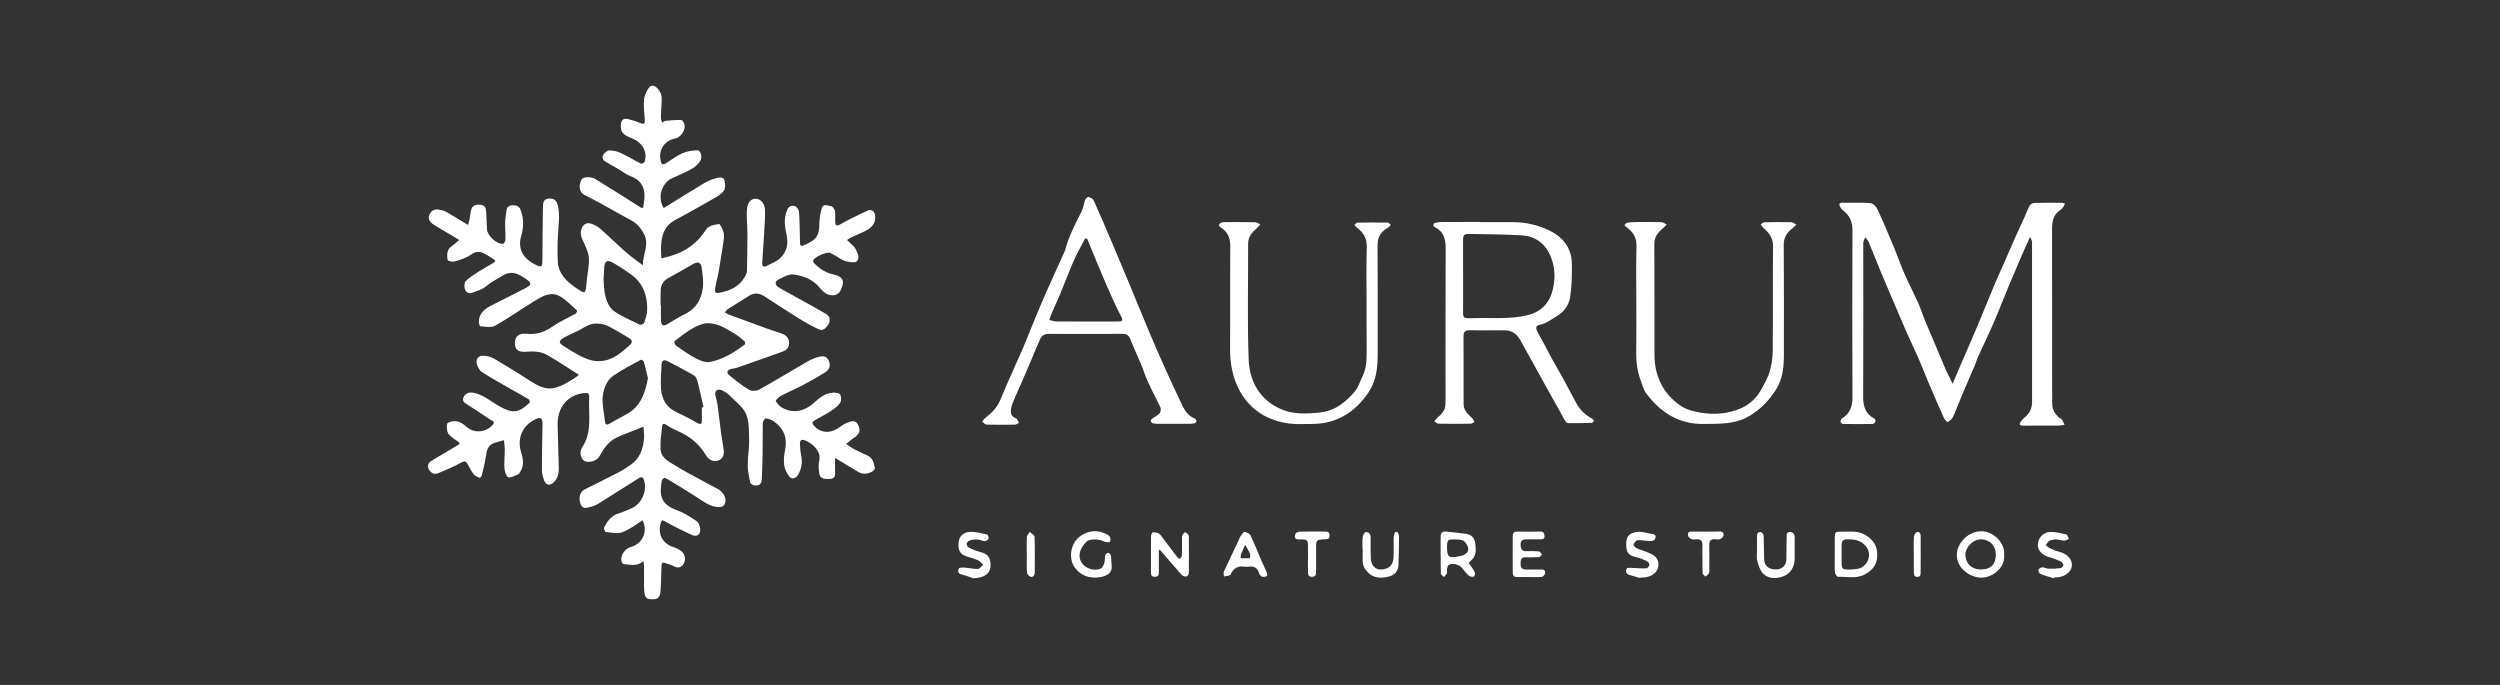 <svg width="146" height="40" viewBox="0 0 146 40" fill="none" xmlns="http://www.w3.org/2000/svg">
<rect x="0" y="0" width="146" height="40" fill="#333333" stroke="none"/>
<g clip-path="url(#clip0_14475_392603)">
<path d="M48.768 26.744C48.768 27.036 48.761 27.301 48.77 27.569C48.777 27.786 48.764 27.953 48.471 27.968C48.072 27.987 47.887 27.927 47.842 27.633C47.806 27.392 47.788 27.128 47.844 26.895C47.975 26.341 47.432 25.884 47.011 25.718C46.774 25.625 46.706 25.739 46.716 25.942C46.729 26.166 46.744 26.391 46.789 26.611C46.873 27.012 46.809 27.379 46.607 27.73C46.489 27.935 46.239 28.013 46.104 27.836C45.96 27.648 45.831 27.415 45.799 27.189C45.758 26.891 45.786 26.572 45.849 26.274C45.999 25.564 45.761 25.021 45.2 24.609C45.064 24.51 44.882 24.456 44.714 24.432C44.669 24.425 44.549 24.607 44.547 24.704C44.532 25.306 44.545 25.91 44.536 26.512C44.529 27.008 44.508 27.504 44.489 27.998C44.478 28.291 44.295 28.39 44.038 28.345C43.95 28.33 43.823 28.242 43.808 28.166C43.739 27.836 43.668 27.497 43.666 27.163C43.664 26.693 43.758 26.22 43.748 25.75C43.737 25.224 43.767 24.65 43.571 24.186C43.391 23.757 42.944 23.438 42.598 23.086C42.478 22.963 42.319 22.87 42.164 22.795C42.083 22.754 41.954 22.743 41.874 22.78C41.814 22.805 41.758 22.933 41.769 23.006C41.797 23.213 41.874 23.414 41.902 23.623C41.98 24.184 42.04 24.747 42.113 25.31C42.158 25.646 42.231 25.981 42.267 26.317C42.293 26.566 42.207 26.796 41.958 26.889C41.66 27.001 41.374 26.848 41.204 26.555C40.826 25.905 40.261 25.472 39.582 25.172C39.361 25.073 39.138 24.967 38.94 24.829C38.789 24.723 38.686 24.721 38.667 24.9C38.618 25.342 38.551 25.791 38.577 26.233C38.609 26.777 39.103 26.977 39.49 27.219C39.99 27.534 40.521 27.802 41.041 28.086C41.316 28.237 41.591 28.388 41.87 28.529C42.212 28.699 42.409 29.016 42.362 29.301C42.313 29.596 42.123 29.633 41.877 29.607C41.412 29.56 41.069 29.277 40.695 29.038C40.113 28.662 39.52 28.302 38.92 27.948C38.785 27.868 38.673 27.95 38.643 28.112C38.499 28.91 38.577 29.452 39.526 29.793C39.934 29.939 40.315 30.185 40.678 30.431C40.802 30.515 40.884 30.738 40.895 30.901C40.914 31.236 40.688 31.378 40.386 31.234C39.859 30.986 39.331 30.735 38.828 30.446C38.663 30.351 38.635 30.381 38.594 30.52C38.388 31.214 38.697 31.764 39.382 31.971C39.561 32.025 39.752 32.131 39.872 32.269C40.068 32.493 40.038 32.86 39.831 33.046C39.642 33.214 39.438 33.121 39.247 33.016C39.187 32.983 39.116 32.97 39.049 32.946C38.626 32.8 38.633 32.8 38.624 33.274C38.618 33.676 38.6 34.077 38.577 34.478C38.551 34.868 38.441 34.992 38.145 35C37.767 35.009 37.647 34.916 37.623 34.508C37.597 34.049 37.619 33.587 37.614 33.128C37.614 33.018 37.595 32.908 37.58 32.759C37.2 33.119 36.796 32.959 36.411 32.942C36.371 32.94 36.31 32.849 36.297 32.791C36.22 32.446 36.476 32.049 36.828 31.95C37.535 31.751 37.849 31.04 37.528 30.388C37.138 30.628 36.768 30.927 36.345 31.083C36.059 31.188 35.698 31.1 35.376 31.067C35.333 31.063 35.249 30.863 35.281 30.802C35.464 30.451 35.685 30.129 36.096 29.995C36.371 29.907 36.637 29.791 36.901 29.674C37.481 29.419 37.81 28.641 37.61 28.037C37.539 27.823 37.425 27.849 37.281 27.94C36.506 28.429 35.733 28.923 34.955 29.409C34.819 29.493 34.665 29.564 34.51 29.596C34.297 29.64 34.042 29.775 33.911 29.45C33.767 29.098 33.861 28.725 34.139 28.585C34.802 28.25 35.47 27.927 36.13 27.584C36.396 27.446 36.65 27.277 36.89 27.101C37.357 26.758 37.535 26.259 37.599 25.707C37.608 25.625 37.623 25.541 37.619 25.459C37.61 25.278 37.593 25.096 37.578 24.917C37.425 24.98 37.271 25.043 37.118 25.105C36.74 25.256 36.353 25.388 35.988 25.564C35.518 25.793 35.247 26.223 34.996 26.663C34.847 26.924 34.407 27.047 34.139 26.924C33.937 26.831 33.81 26.406 33.988 26.143C34.611 25.219 34.355 24.186 34.409 23.189C34.422 22.969 34.304 22.931 34.093 22.956C33.015 23.086 32.551 23.936 32.566 24.782C32.581 25.631 32.613 26.481 32.635 27.333C32.641 27.635 32.579 27.914 32.36 28.145C32.141 28.378 31.892 28.358 31.78 28.063C31.707 27.868 31.647 27.655 31.647 27.45C31.645 26.611 31.666 25.772 31.679 24.933C31.681 24.838 31.694 24.741 31.677 24.65C31.642 24.464 31.612 24.344 31.342 24.454C30.566 24.773 30.177 25.552 30.42 26.356C30.545 26.773 30.641 27.202 30.349 27.603C30.33 27.631 30.317 27.676 30.291 27.685C30.091 27.763 29.877 27.905 29.692 27.875C29.587 27.858 29.475 27.556 29.462 27.374C29.436 26.999 29.479 26.619 29.479 26.242C29.479 26.063 29.447 25.884 29.43 25.707C29.249 25.759 29.067 25.804 28.886 25.86C28.478 25.987 28.416 26.322 28.368 26.688C28.319 27.055 28.22 27.413 28.134 27.773C28.121 27.827 28.035 27.914 28.016 27.907C27.894 27.855 27.748 27.806 27.67 27.709C27.528 27.53 27.425 27.318 27.314 27.116C27.219 26.945 27.144 26.895 26.931 27.016C26.51 27.256 26.055 27.437 25.608 27.629C25.363 27.735 25.161 27.629 25.047 27.413C24.94 27.213 25.009 27.025 25.208 26.904C25.666 26.63 26.123 26.356 26.583 26.087C26.921 25.89 26.916 25.901 26.607 25.69C26.444 25.578 26.257 25.459 26.166 25.295C26.083 25.144 26.076 24.917 26.117 24.745C26.134 24.669 26.353 24.613 26.487 24.6C26.798 24.572 27.034 24.738 27.26 24.937C27.698 25.323 28.388 25.258 28.772 24.812C28.944 24.613 28.762 24.592 28.648 24.518C28.162 24.201 27.687 23.867 27.193 23.563C26.968 23.425 27.041 23.233 27.118 23.11C27.185 23.004 27.38 22.911 27.509 22.922C28.156 22.972 28.622 23.425 29.155 23.722C29.962 24.173 30.287 24.117 30.929 23.52C30.955 23.496 30.925 23.345 30.882 23.319C30.557 23.12 30.22 22.944 29.889 22.754C29.305 22.417 28.712 22.094 28.145 21.729C27.999 21.636 27.894 21.425 27.846 21.246C27.771 20.961 27.95 20.754 28.248 20.776C28.45 20.788 28.669 20.836 28.841 20.937C29.552 21.356 30.259 21.785 30.948 22.236C31.924 22.875 32.364 22.827 33.486 22.128C33.604 22.055 33.713 21.964 33.812 21.891C33.202 21.507 32.598 21.101 31.971 20.739C31.597 20.523 31.168 20.504 30.736 20.541C30.265 20.581 30.068 20.42 30.068 20.034C30.068 19.654 30.313 19.44 30.753 19.492C31.318 19.557 31.793 19.397 32.261 19.074C32.684 18.778 33.167 18.573 33.619 18.316C33.668 18.288 33.718 18.15 33.703 18.137C33.367 17.844 33.056 17.497 32.669 17.29C32.141 17.005 31.647 17.316 31.198 17.589C30.426 18.058 29.69 18.588 28.903 19.028C28.682 19.153 28.338 19.067 28.05 19.056C28.018 19.054 27.967 18.907 27.965 18.826C27.956 18.286 28.321 18.027 28.74 17.816C29.387 17.488 30.035 17.169 30.678 16.832C31.049 16.638 31.069 16.526 30.721 16.293C30.319 16.026 29.915 15.76 29.374 16.088C29.028 16.297 28.671 16.474 28.355 16.744C28.145 16.923 27.836 16.99 27.565 17.098C27.352 17.182 27.2 17.041 27.148 16.884C27.103 16.742 27.112 16.5 27.202 16.409C27.419 16.194 27.692 16.03 27.952 15.864C28.224 15.689 28.515 15.536 28.792 15.367C28.871 15.318 29.009 15.251 28.835 15.145C28.609 15.007 28.392 14.839 28.147 14.748C27.932 14.669 27.718 14.718 27.494 14.876C27.226 15.066 26.886 15.171 26.564 15.266C26.435 15.305 26.156 15.245 26.143 15.184C26.1 14.999 26.102 14.766 26.179 14.595C26.252 14.44 26.448 14.341 26.587 14.218C26.665 14.151 26.74 14.084 26.817 14.017C26.721 13.957 26.628 13.892 26.529 13.834C26.121 13.592 25.707 13.364 25.309 13.107C25.127 12.988 24.974 12.8 25.069 12.555C25.163 12.311 25.363 12.197 25.627 12.242C25.773 12.268 25.926 12.298 26.053 12.369C26.474 12.608 26.884 12.867 27.333 13.139C27.359 13.042 27.402 12.919 27.425 12.792C27.458 12.63 27.464 12.462 27.5 12.302C27.565 12.022 27.745 11.927 28.033 11.953C28.317 11.976 28.383 12.136 28.392 12.376C28.403 12.716 28.42 13.057 28.439 13.398C28.459 13.763 29.024 14.285 29.376 14.239C29.436 14.231 29.516 14.073 29.518 13.983C29.526 13.653 29.494 13.32 29.5 12.99C29.505 12.768 29.548 12.548 29.571 12.326C29.593 12.121 29.692 12 29.907 11.992C30.113 11.985 30.293 11.996 30.394 12.237C30.609 12.755 30.583 13.29 30.435 13.795C30.244 14.442 30.478 15.044 31.193 15.415C31.66 15.657 31.674 15.624 31.677 15.083C31.683 14.091 31.687 13.096 31.707 12.104C31.711 11.86 31.726 11.595 32.093 11.592C32.364 11.59 32.489 11.703 32.564 11.963C32.676 12.36 32.656 12.744 32.624 13.148C32.568 13.864 32.534 14.591 32.577 15.307C32.615 15.974 33.077 16.422 33.597 16.785C34.197 17.203 34.199 17.192 34.261 16.448C34.3 15.993 34.413 15.536 34.39 15.085C34.373 14.753 34.212 14.418 34.066 14.108C33.954 13.875 33.872 13.663 33.947 13.405C34.031 13.118 34.248 12.967 34.523 13.062C34.706 13.124 34.893 13.217 35.036 13.342C35.556 13.799 36.053 14.287 36.575 14.746C36.858 14.996 37.176 15.21 37.544 15.491C37.535 14.85 37.926 14.291 37.621 13.689C37.445 13.34 37.208 13.049 36.847 12.859C36.252 12.546 35.672 12.203 35.084 11.882C34.768 11.709 34.446 11.549 34.128 11.383C33.748 11.185 33.823 10.704 33.977 10.462C34.07 10.32 34.529 10.309 34.757 10.449C35.638 10.995 36.521 11.536 37.391 12.101C37.533 12.194 37.565 12.13 37.576 12.043C37.632 11.582 37.739 11.129 37.412 10.689C37.172 10.363 36.8 10.322 36.504 10.123C36.141 9.88 35.756 9.668 35.376 9.453C35.2 9.351 35.14 9.191 35.234 9.038C35.307 8.92 35.468 8.784 35.593 8.784C35.819 8.784 36.059 8.842 36.265 8.939C36.665 9.127 37.041 9.362 37.436 9.56C37.477 9.582 37.623 9.502 37.645 9.444C37.834 8.877 37.516 8.335 36.951 8.1C36.398 7.869 36.237 7.757 36.257 7.295C36.267 7.043 36.39 6.883 36.663 6.95C36.91 7.011 37.159 7.084 37.391 7.185C37.647 7.295 37.668 7.183 37.655 6.974C37.629 6.586 37.576 6.193 37.61 5.807C37.632 5.567 37.756 5.319 37.898 5.119C37.995 4.983 38.181 4.948 38.351 5.117C38.551 5.313 38.652 5.539 38.645 5.809C38.637 6.163 38.6 6.517 38.594 6.87C38.592 6.967 38.645 7.065 38.673 7.162C38.738 7.125 38.8 7.06 38.867 7.056C39.174 7.028 39.483 6.998 39.791 7.008C39.857 7.011 39.952 7.175 39.975 7.278C40.04 7.58 39.786 7.977 39.492 8.072C39.447 8.087 39.4 8.091 39.354 8.104C38.746 8.266 38.435 8.814 38.592 9.433C38.635 9.604 38.729 9.636 38.871 9.547C39.196 9.347 39.501 9.105 39.844 8.952C40.111 8.833 40.424 8.79 40.721 8.773C40.918 8.762 41.041 9.187 40.886 9.414C40.768 9.588 40.598 9.75 40.416 9.852C40.04 10.061 39.645 10.233 39.251 10.408C38.635 10.684 38.377 11.552 38.759 12.151C39.559 11.657 40.355 11.155 41.163 10.674C41.38 10.544 41.629 10.462 41.874 10.393C42.04 10.348 42.27 10.335 42.317 10.555C42.358 10.745 42.373 11.006 42.272 11.142C42.123 11.344 41.872 11.482 41.647 11.614C41.028 11.974 40.401 12.315 39.776 12.665C39.593 12.766 39.395 12.85 39.228 12.973C38.736 13.333 38.624 13.868 38.605 14.431C38.596 14.651 38.618 14.871 38.626 15.094C38.811 15.044 38.996 15.001 39.18 14.945C40.063 14.681 40.751 14.179 41.251 13.381C41.37 13.193 41.728 13.113 41.988 13.083C42.063 13.074 42.212 13.402 42.263 13.594C42.306 13.756 42.274 13.946 42.248 14.121C42.162 14.701 42.072 15.281 41.971 15.861C41.917 16.174 41.819 16.479 41.773 16.791C41.724 17.119 41.778 17.147 42.104 17.078C42.695 16.953 43.204 16.705 43.509 16.148C43.563 16.049 43.621 15.937 43.623 15.829C43.64 15.145 43.649 14.459 43.649 13.775C43.649 13.398 43.625 13.021 43.612 12.641C43.608 12.522 43.608 12.403 43.617 12.287C43.642 11.851 43.827 11.605 44.126 11.605C44.424 11.605 44.676 11.89 44.678 12.3C44.682 12.783 44.645 13.269 44.618 13.752C44.587 14.27 44.542 14.787 44.517 15.307C44.506 15.518 44.532 15.659 44.822 15.506C45.097 15.361 45.387 15.268 45.61 15.027C45.954 14.66 46.046 14.25 45.945 13.769C45.84 13.262 45.743 12.755 45.977 12.246C46.083 12.015 46.259 11.983 46.431 12.043C46.536 12.08 46.652 12.25 46.661 12.367C46.699 12.908 46.706 13.452 46.716 13.995C46.723 14.423 46.725 14.429 47.103 14.252C47.713 13.97 47.849 13.719 47.849 13.059C47.849 12.762 47.915 12.46 47.99 12.168C48.074 11.849 48.345 12.028 48.523 12.037C48.609 12.041 48.736 12.203 48.757 12.309C48.796 12.514 48.766 12.731 48.774 12.945C48.785 13.161 48.841 13.232 49.077 13.098C49.584 12.811 50.111 12.561 50.637 12.311C50.888 12.192 51.062 12.309 51.107 12.593C51.163 12.951 50.968 13.277 50.551 13.482C50.259 13.627 49.958 13.748 49.664 13.886C49.593 13.918 49.533 13.974 49.468 14.019C49.531 14.078 49.595 14.134 49.655 14.194C49.765 14.308 49.909 14.41 49.969 14.546C50.066 14.768 50.246 15.022 50.038 15.258C49.915 15.396 49.322 15.273 49.12 15.137C48.918 14.999 48.703 14.873 48.482 14.77C48.3 14.684 47.595 14.994 47.496 15.193C47.477 15.234 47.496 15.324 47.533 15.359C47.844 15.68 48.209 15.928 48.65 16.021C49.322 16.163 49.331 16.494 49.067 17C48.91 17.3 48.459 17.331 48.141 17.074C48.031 16.985 47.934 16.88 47.844 16.772C47.449 16.299 46.895 16.103 46.334 16.03C46.05 15.993 45.715 16.198 45.432 16.347C45.247 16.444 45.258 16.638 45.449 16.765C45.584 16.856 45.728 16.931 45.87 17.011C46.663 17.451 47.464 17.876 48.244 18.336C48.439 18.452 48.534 18.674 48.379 18.936C48.222 19.201 48.042 19.339 47.806 19.227C47.406 19.039 47.017 18.823 46.641 18.59C45.969 18.174 45.307 17.738 44.643 17.307C44.351 17.117 44.055 17.082 43.752 17.27C43.329 17.531 42.908 17.794 42.489 18.064C42.426 18.105 42.386 18.183 42.334 18.243C42.403 18.284 42.465 18.336 42.538 18.362C43.288 18.64 44.04 18.916 44.792 19.188C45.067 19.287 45.346 19.373 45.621 19.466C45.943 19.576 46.093 19.768 46.083 20.068C46.072 20.361 45.872 20.478 45.625 20.564C44.772 20.862 43.922 21.17 43.069 21.468C42.948 21.511 42.815 21.518 42.688 21.55C42.471 21.608 42.409 21.766 42.575 21.902C42.948 22.21 43.331 22.516 43.745 22.765C43.894 22.853 44.186 22.838 44.345 22.749C45.305 22.214 46.242 21.639 47.196 21.09C47.404 20.972 47.638 20.883 47.87 20.829C48.111 20.773 48.319 20.823 48.42 21.119C48.529 21.433 48.386 21.625 48.156 21.768C47.741 22.025 47.316 22.266 46.884 22.493C46.463 22.713 46.025 22.896 45.604 23.116C45.477 23.183 45.284 23.384 45.305 23.418C45.391 23.571 45.526 23.724 45.679 23.811C46.304 24.162 46.968 24.042 47.546 23.513C47.859 23.228 48.194 22.961 48.639 22.933C48.785 22.924 49.017 22.95 49.067 23.038C49.138 23.168 49.144 23.414 49.062 23.53C48.92 23.729 48.706 23.886 48.495 24.024C48.203 24.214 47.885 24.365 47.584 24.544C47.464 24.617 47.38 24.682 47.535 24.859C47.898 25.273 48.439 25.345 48.955 24.999C49.127 24.883 49.299 24.749 49.49 24.682C49.685 24.615 49.926 24.499 50.087 24.768C50.259 25.062 50.227 25.286 49.98 25.491C49.917 25.543 49.844 25.578 49.782 25.627C49.66 25.724 49.539 25.823 49.417 25.923C49.569 26.026 49.715 26.143 49.879 26.229C50.134 26.365 50.403 26.479 50.665 26.604C50.968 26.747 51.036 27.038 51.092 27.325C51.103 27.383 51.022 27.493 50.953 27.53C50.673 27.679 50.39 27.733 50.091 27.541C49.685 27.288 49.273 27.051 48.768 26.744ZM37.84 22.091C37.767 21.79 37.696 21.459 37.604 21.134C37.589 21.078 37.464 20.991 37.438 21.006C36.899 21.302 36.347 21.578 35.842 21.925C35.518 22.15 35.324 22.497 35.236 22.918C35.109 23.509 35.281 24.067 35.333 24.637C35.346 24.768 35.417 24.848 35.576 24.753C35.915 24.553 36.263 24.369 36.607 24.18C37.415 23.735 37.67 22.969 37.84 22.091ZM35.256 16.226C35.251 16.226 35.245 16.228 35.241 16.228C35.266 16.535 35.269 16.843 35.324 17.143C35.402 17.561 35.559 17.98 35.922 18.215C36.377 18.508 36.882 18.728 37.374 18.964C37.43 18.989 37.597 18.918 37.617 18.86C37.698 18.616 37.788 18.362 37.795 18.109C37.814 17.287 37.574 16.56 36.886 16.053C36.534 15.793 36.164 15.553 35.784 15.335C35.462 15.152 35.314 15.251 35.286 15.626C35.271 15.825 35.264 16.026 35.256 16.226ZM40.987 23.798C41.019 23.791 41.054 23.785 41.086 23.776C40.972 23.28 40.867 22.78 40.74 22.286C40.706 22.156 40.639 21.99 40.536 21.93C40.027 21.632 39.501 21.36 38.978 21.088C38.766 20.978 38.643 21.067 38.635 21.298C38.615 21.781 38.562 22.266 38.607 22.743C38.656 23.284 38.895 23.755 39.415 24.02C39.836 24.236 40.272 24.432 40.676 24.678C40.993 24.872 40.989 24.693 40.989 24.469C40.987 24.244 40.987 24.022 40.987 23.798ZM38.579 17.837C38.585 17.837 38.594 17.837 38.6 17.837C38.6 18.133 38.592 18.429 38.603 18.722C38.613 19.013 38.734 19.067 38.985 18.923C39.314 18.731 39.632 18.519 39.973 18.357C40.637 18.042 40.966 17.49 41.047 16.802C41.092 16.412 41.028 16.004 40.974 15.607C40.935 15.318 40.742 15.266 40.478 15.419C39.997 15.698 39.513 15.976 39.024 16.239C38.734 16.396 38.598 16.638 38.585 16.951C38.57 17.246 38.579 17.542 38.579 17.837ZM41.273 18.873C40.615 18.955 40.008 19.455 39.389 19.924C39.363 19.943 39.415 20.139 39.477 20.184C39.857 20.45 40.239 20.722 40.65 20.937C40.89 21.062 41.204 21.183 41.453 21.138C42.22 20.998 42.875 20.579 43.494 20.12C43.524 20.096 43.526 19.967 43.496 19.941C43.273 19.76 43.051 19.563 42.802 19.425C42.373 19.186 41.965 18.873 41.273 18.873ZM34.862 18.899C34.381 18.86 34.003 19.229 33.559 19.412C33.344 19.501 33.138 19.608 32.935 19.721C32.62 19.898 32.611 20.016 32.908 20.204C33.208 20.396 33.511 20.59 33.827 20.756C34.282 20.994 34.751 21.168 35.292 21.062C35.889 20.946 36.31 20.564 36.74 20.189C36.981 19.977 36.948 19.859 36.658 19.697C36.506 19.613 36.364 19.509 36.212 19.43C35.793 19.212 35.419 18.886 34.862 18.899Z" fill="white"/>
<path d="M114.035 22.411C114.22 21.975 114.366 21.621 114.519 21.27C114.826 20.555 115.142 19.846 115.443 19.13C115.808 18.26 116.16 17.387 116.525 16.515C116.678 16.151 116.847 15.79 117.006 15.428C117.23 14.919 117.449 14.408 117.675 13.898C117.868 13.465 118.072 13.036 118.267 12.602C118.358 12.401 118.429 12.19 118.54 12.002C118.588 11.922 118.716 11.853 118.811 11.851C119.342 11.836 119.872 11.84 120.403 11.843C120.465 11.843 120.527 11.871 120.59 11.888C120.564 11.948 120.551 12.015 120.512 12.065C120.457 12.138 120.396 12.216 120.321 12.265C119.917 12.531 119.84 12.923 119.84 13.374C119.846 16.412 119.842 19.449 119.844 22.488C119.844 22.855 119.853 23.222 119.851 23.586C119.849 23.934 120.014 24.192 120.272 24.402C120.317 24.438 120.386 24.453 120.414 24.499C120.476 24.594 120.521 24.699 120.573 24.801C120.465 24.818 120.358 24.853 120.25 24.853C119.554 24.857 118.858 24.85 118.164 24.859C117.95 24.861 117.902 24.792 118.016 24.62C118.072 24.535 118.145 24.46 118.222 24.397C118.512 24.16 118.673 23.869 118.673 23.485C118.671 20.387 118.673 17.292 118.671 14.194C118.671 14.082 118.637 13.967 118.555 13.84C118.452 14.062 118.347 14.282 118.25 14.507C117.928 15.253 117.606 15.999 117.292 16.75C117 17.447 116.731 18.154 116.431 18.847C116.134 19.531 115.808 20.202 115.498 20.881C115.436 21.017 115.402 21.166 115.344 21.304C115.088 21.901 114.826 22.495 114.575 23.095C114.394 23.522 114.235 23.962 114.04 24.382C113.986 24.497 113.838 24.568 113.735 24.661C113.664 24.576 113.567 24.503 113.524 24.406C113.211 23.705 112.905 23.002 112.603 22.296C112.416 21.858 112.25 21.41 112.061 20.974C111.853 20.495 111.623 20.025 111.408 19.546C111.232 19.153 111.067 18.754 110.897 18.359C110.547 17.54 110.192 16.722 109.849 15.9C109.602 15.309 109.37 14.71 109.122 14.116C109.082 14.019 108.994 13.944 108.927 13.857C108.89 13.954 108.847 14.049 108.82 14.146C108.805 14.203 108.815 14.263 108.815 14.323C108.815 17.266 108.824 20.21 108.809 23.153C108.807 23.718 108.929 24.169 109.46 24.445C109.503 24.466 109.546 24.568 109.528 24.609C109.505 24.671 109.43 24.758 109.376 24.76C108.787 24.771 108.199 24.768 107.608 24.758C107.565 24.758 107.49 24.676 107.49 24.633C107.49 24.564 107.522 24.464 107.576 24.432C108.048 24.143 108.186 23.718 108.184 23.179C108.169 19.941 108.169 16.701 108.184 13.463C108.186 12.954 108.023 12.576 107.625 12.28C107.556 12.229 107.494 12.151 107.458 12.071C107.389 11.929 107.404 11.834 107.608 11.838C108.149 11.849 108.695 11.819 109.234 11.862C109.38 11.873 109.569 12.06 109.64 12.214C109.977 12.941 110.289 13.681 110.596 14.42C110.807 14.923 110.981 15.441 111.2 15.939C111.451 16.513 111.741 17.067 111.999 17.637C112.147 17.967 112.257 18.314 112.392 18.651C112.553 19.048 112.725 19.438 112.893 19.833C113.137 20.413 113.376 20.995 113.625 21.572C113.739 21.826 113.87 22.07 114.035 22.411Z" fill="white"/>
<path d="M86.448 12.973C87.084 12.973 87.72 12.973 88.358 12.973C89.082 12.973 89.778 13.133 90.426 13.432C91.238 13.81 91.775 14.438 91.795 15.374C91.81 16.03 91.793 16.696 91.698 17.343C91.629 17.822 91.341 18.215 90.895 18.476C90.583 18.657 90.315 18.892 89.937 18.963C89.67 19.013 89.668 19.171 89.812 19.425C90.104 19.939 90.371 20.469 90.654 20.987C90.871 21.386 91.105 21.776 91.322 22.173C91.567 22.622 91.805 23.073 92.044 23.524C92.257 23.929 92.573 24.229 92.974 24.445C93.024 24.471 93.056 24.527 93.097 24.57C93.052 24.613 93.009 24.691 92.961 24.693C92.493 24.71 92.022 24.721 91.554 24.71C91.492 24.708 91.415 24.598 91.372 24.52C90.905 23.69 90.441 22.855 89.98 22.022C89.586 21.311 89.193 20.599 88.802 19.887C88.596 19.511 88.297 19.287 87.851 19.289C87.178 19.294 86.508 19.298 85.836 19.287C85.582 19.283 85.468 19.369 85.47 19.63C85.477 20.952 85.479 22.277 85.475 23.599C85.473 23.979 85.733 24.182 85.965 24.413C86.027 24.475 86.061 24.566 86.108 24.643C86.031 24.678 85.956 24.743 85.879 24.745C85.254 24.753 84.63 24.756 84.005 24.743C83.924 24.74 83.842 24.654 83.763 24.609C83.823 24.535 83.874 24.453 83.945 24.393C84.177 24.195 84.394 23.985 84.411 23.653C84.418 23.535 84.42 23.418 84.42 23.299C84.42 20.37 84.411 17.438 84.428 14.509C84.431 13.952 84.31 13.514 83.78 13.258C83.741 13.238 83.7 13.167 83.707 13.126C83.711 13.083 83.767 13.023 83.808 13.014C83.945 12.986 84.087 12.964 84.227 12.964C84.97 12.96 85.711 12.962 86.454 12.962C86.448 12.969 86.448 12.971 86.448 12.973ZM85.445 16.127C85.445 16.718 85.445 17.309 85.445 17.9C85.445 18.599 85.352 18.605 86.134 18.579C87.153 18.547 88.171 18.655 89.191 18.411C90.066 18.202 90.523 17.637 90.695 16.856C90.83 16.248 90.822 15.611 90.56 14.983C90.229 14.192 89.657 13.797 88.854 13.745C87.855 13.681 86.852 13.683 85.851 13.663C85.49 13.657 85.445 13.706 85.442 14.073C85.442 14.755 85.445 15.441 85.445 16.127Z" fill="white"/>
<path d="M63.382 19.501C62.663 19.501 61.943 19.505 61.226 19.499C60.978 19.496 60.826 19.624 60.736 19.824C60.557 20.215 60.398 20.614 60.231 21.009C60.068 21.395 59.904 21.781 59.737 22.165C59.548 22.601 59.346 23.03 59.165 23.47C59.094 23.64 59.043 23.828 59.032 24.009C59.022 24.21 59.131 24.35 59.333 24.434C59.415 24.467 59.451 24.607 59.507 24.697C59.43 24.732 59.35 24.799 59.273 24.799C58.719 24.807 58.164 24.812 57.61 24.797C57.524 24.794 57.443 24.68 57.359 24.618C57.419 24.549 57.466 24.464 57.537 24.41C57.926 24.115 58.246 23.785 58.439 23.308C58.85 22.296 59.318 21.308 59.754 20.305C59.962 19.824 60.143 19.332 60.345 18.849C60.594 18.247 60.845 17.645 61.107 17.048C61.453 16.265 61.812 15.486 62.164 14.705C62.179 14.673 62.194 14.641 62.203 14.606C62.413 13.799 62.8 13.068 63.174 12.33C63.273 12.134 63.29 11.899 63.367 11.687C63.395 11.608 63.507 11.489 63.55 11.5C63.666 11.53 63.823 11.597 63.866 11.692C64.272 12.593 64.658 13.504 65.045 14.414C65.395 15.238 65.739 16.067 66.083 16.893C66.424 17.717 66.759 18.545 67.107 19.369C67.419 20.107 67.739 20.843 68.068 21.572C68.392 22.29 68.725 23.006 69.067 23.716C69.221 24.037 69.438 24.311 69.788 24.449C69.831 24.467 69.87 24.549 69.872 24.602C69.874 24.639 69.819 24.702 69.775 24.715C69.687 24.741 69.591 24.751 69.498 24.751C68.862 24.753 68.225 24.753 67.589 24.749C67.496 24.749 67.397 24.743 67.309 24.712C67.262 24.697 67.208 24.626 67.204 24.577C67.202 24.533 67.256 24.473 67.299 24.441C67.436 24.339 67.606 24.27 67.715 24.145C67.782 24.07 67.812 23.891 67.771 23.798C67.455 23.103 67.054 22.441 66.809 21.723C66.583 21.067 66.257 20.463 66.018 19.82C65.919 19.552 65.752 19.492 65.509 19.492C64.798 19.503 64.089 19.501 63.382 19.501ZM63.492 13.948C63.453 13.937 63.415 13.927 63.378 13.916C63.157 14.343 62.912 14.759 62.719 15.199C62.433 15.846 62.188 16.511 61.917 17.162C61.756 17.551 61.578 17.93 61.413 18.314C61.361 18.435 61.324 18.56 61.281 18.685C61.413 18.715 61.544 18.769 61.677 18.772C62.536 18.78 63.397 18.776 64.257 18.776C64.598 18.776 64.94 18.782 65.281 18.774C65.471 18.769 65.634 18.776 65.475 18.476C65.155 17.874 64.878 17.247 64.607 16.621C64.222 15.734 63.861 14.839 63.492 13.948Z" fill="white"/>
<path d="M95.561 17.695C95.561 16.584 95.539 15.473 95.571 14.362C95.586 13.862 95.361 13.545 94.998 13.271C94.948 13.234 94.908 13.187 94.862 13.144C94.918 13.096 94.97 13.018 95.032 13.008C95.217 12.98 95.406 12.969 95.593 12.967C96.076 12.962 96.56 12.96 97.043 12.977C97.142 12.982 97.236 13.068 97.335 13.116C97.269 13.18 97.208 13.251 97.138 13.31C96.841 13.558 96.609 13.817 96.613 14.252C96.626 16.403 96.618 18.554 96.62 20.704C96.622 21.964 97.118 22.991 98.154 23.699C98.487 23.927 98.929 24.035 99.337 24.102C100.126 24.232 100.931 24.165 101.659 23.85C102.188 23.621 102.63 23.203 102.908 22.663C103.071 22.344 103.26 22.025 103.354 21.682C103.462 21.291 103.526 20.877 103.528 20.474C103.546 18.442 103.522 16.407 103.546 14.375C103.552 13.888 103.309 13.601 102.989 13.316C102.923 13.256 102.88 13.167 102.826 13.092C102.905 13.053 102.983 12.982 103.062 12.98C103.58 12.969 104.1 12.964 104.618 12.977C104.714 12.98 104.809 13.066 104.905 13.116C104.841 13.18 104.781 13.254 104.708 13.31C104.39 13.556 104.169 13.827 104.171 14.278C104.188 16.418 104.179 18.556 104.179 20.696C104.179 21.434 104.113 22.15 103.694 22.793C103.288 23.414 102.8 23.921 102.143 24.305C101.307 24.794 100.418 24.745 99.52 24.76C98.072 24.786 96.991 24.108 96.151 22.991C95.982 22.767 95.906 22.465 95.808 22.193C95.627 21.692 95.548 21.175 95.554 20.638C95.571 19.658 95.561 18.677 95.561 17.695Z" fill="white"/>
<path d="M79.808 17.626C79.808 16.563 79.784 15.497 79.819 14.434C79.836 13.922 79.627 13.581 79.249 13.297C79.191 13.254 79.153 13.189 79.103 13.133C79.161 13.087 79.219 13.001 79.279 13.001C79.868 12.99 80.457 12.99 81.043 13.001C81.103 13.001 81.163 13.085 81.223 13.13C81.172 13.184 81.129 13.251 81.069 13.286C80.676 13.51 80.448 13.81 80.45 14.3C80.463 16.427 80.457 18.556 80.457 20.685C80.457 21.468 80.381 22.234 79.924 22.911C79.112 24.115 78.01 24.775 76.54 24.76C76.115 24.756 75.685 24.792 75.269 24.732C74.042 24.557 73.056 23.979 72.426 22.872C71.98 22.085 71.829 21.233 71.836 20.331C71.851 18.357 71.829 16.381 71.849 14.408C71.853 13.911 71.713 13.536 71.281 13.279C71.234 13.251 71.183 13.171 71.189 13.126C71.198 13.077 71.269 13.029 71.324 13.003C71.374 12.977 71.438 12.971 71.496 12.971C72.098 12.971 72.699 12.967 73.301 12.979C73.402 12.982 73.503 13.059 73.604 13.1C73.535 13.178 73.47 13.262 73.393 13.331C73.114 13.575 72.888 13.829 72.89 14.244C72.901 16.502 72.835 18.763 72.925 21.017C72.974 22.284 73.58 23.36 74.813 23.895C75.524 24.203 76.295 24.175 77.071 24.091C77.971 23.994 78.596 23.487 79.135 22.842C79.331 22.609 79.419 22.288 79.558 22.009C79.827 21.474 79.814 20.899 79.814 20.323C79.806 19.423 79.808 18.523 79.808 17.626Z" fill="white"/>
<path d="M117.041 32.403C117.129 33.106 116.388 33.764 115.662 33.734C115.024 33.708 114.255 33.169 114.278 32.375C114.3 31.685 114.972 31.033 115.687 31.024C116.431 31.016 117.112 31.728 117.041 32.403ZM115.675 33.259C116.25 33.259 116.549 32.97 116.555 32.403C116.562 31.868 116.192 31.493 115.659 31.497C115.236 31.501 114.781 31.959 114.781 32.381C114.779 32.901 115.146 33.259 115.675 33.259Z" fill="white"/>
<path d="M107.15 32.375C107.15 32.069 107.146 31.762 107.15 31.456C107.157 31.061 107.168 31.042 107.544 31.05C107.984 31.061 108.431 30.977 108.854 31.201C109.305 31.441 109.599 31.773 109.629 32.297C109.666 32.92 109.4 33.274 108.914 33.54C108.399 33.822 107.859 33.665 107.331 33.684C107.273 33.686 107.163 33.503 107.157 33.402C107.137 33.059 107.15 32.716 107.15 32.375ZM108.063 33.261C108.203 33.248 108.345 33.248 108.482 33.222C109.077 33.11 109.389 32.36 108.938 31.866C108.631 31.529 108.265 31.49 107.861 31.495C107.634 31.497 107.548 31.609 107.55 31.823C107.554 32.129 107.55 32.435 107.55 32.742C107.552 33.259 107.554 33.259 108.063 33.261Z" fill="white"/>
<path d="M67.677 32.101C67.677 32.366 67.677 32.632 67.677 32.897C67.677 33.074 67.674 33.251 67.677 33.43C67.679 33.594 67.632 33.682 67.436 33.682C67.249 33.682 67.217 33.592 67.217 33.447C67.217 32.737 67.213 32.03 67.221 31.32C67.221 31.24 67.275 31.096 67.311 31.091C67.43 31.081 67.569 31.096 67.668 31.154C67.773 31.216 67.844 31.337 67.922 31.441C68.203 31.81 68.48 32.181 68.764 32.55C68.796 32.593 68.856 32.612 68.906 32.642C68.946 32.575 69.017 32.511 69.022 32.444C69.037 32.161 69.028 31.877 69.03 31.594C69.03 31.488 69.013 31.376 69.043 31.277C69.067 31.197 69.15 31.137 69.206 31.068C69.284 31.137 69.425 31.206 69.425 31.277C69.44 32.008 69.438 32.742 69.427 33.475C69.427 33.542 69.344 33.656 69.288 33.665C69.202 33.678 69.075 33.643 69.019 33.581C68.594 33.106 68.179 32.619 67.763 32.135C67.735 32.123 67.707 32.112 67.677 32.101Z" fill="white"/>
<path d="M84.132 32.364C84.132 32.034 84.132 31.702 84.132 31.372C84.132 31.149 84.201 31.009 84.463 31.044C84.867 31.096 85.273 31.121 85.672 31.186C85.969 31.236 86.121 31.443 86.158 31.745C86.203 32.129 86.227 32.504 85.87 32.77C85.713 32.886 85.834 32.962 85.898 33.054C85.982 33.175 86.074 33.294 86.128 33.43C86.154 33.499 86.117 33.66 86.081 33.669C85.992 33.693 85.857 33.684 85.793 33.628C85.629 33.484 85.49 33.309 85.352 33.138C85.208 32.959 84.77 32.862 84.6 32.996C84.547 33.037 84.523 33.132 84.51 33.205C84.495 33.298 84.527 33.402 84.495 33.486C84.465 33.568 84.381 33.628 84.321 33.697C84.261 33.63 84.151 33.563 84.147 33.494C84.13 33.117 84.138 32.739 84.138 32.362C84.136 32.364 84.134 32.364 84.132 32.364ZM84.506 31.956C84.506 32.53 84.605 32.61 85.176 32.493C85.269 32.474 85.365 32.465 85.449 32.426C85.803 32.26 85.829 32.028 85.599 31.712C85.423 31.471 85.189 31.518 84.968 31.505C84.555 31.482 84.508 31.54 84.506 31.956Z" fill="white"/>
<path d="M89.288 33.699C89.064 33.699 88.839 33.691 88.615 33.702C88.435 33.71 88.345 33.626 88.345 33.46C88.338 32.739 88.338 32.019 88.343 31.298C88.345 31.145 88.411 31.04 88.603 31.044C89.049 31.055 89.498 31.05 89.945 31.042C90.13 31.037 90.184 31.126 90.199 31.294C90.214 31.492 90.085 31.495 89.956 31.497C89.685 31.501 89.415 31.501 89.142 31.497C88.91 31.492 88.789 31.59 88.802 31.835C88.813 32.053 88.875 32.2 89.133 32.189C89.38 32.178 89.629 32.178 89.874 32.202C89.941 32.209 89.997 32.321 90.057 32.386C89.997 32.437 89.939 32.526 89.874 32.532C89.617 32.552 89.357 32.552 89.097 32.545C88.854 32.539 88.802 32.677 88.8 32.884C88.796 33.104 88.847 33.259 89.103 33.259C89.41 33.259 89.715 33.268 90.022 33.259C90.203 33.255 90.263 33.358 90.229 33.496C90.207 33.578 90.104 33.688 90.027 33.695C89.784 33.717 89.535 33.699 89.288 33.699Z" fill="white"/>
<path d="M64.914 32.975C65 33.484 64.596 33.682 64.093 33.725C63.528 33.773 63.071 33.568 62.757 33.128C62.388 32.608 62.499 31.68 63.153 31.266C63.636 30.96 64.138 30.938 64.654 31.21C64.847 31.311 64.895 31.475 64.82 31.646C64.802 31.685 64.547 31.665 64.433 31.607C64.141 31.46 63.61 31.465 63.434 31.648C63.024 32.073 62.933 32.509 63.178 32.877C63.391 33.199 63.907 33.374 64.274 33.21C64.379 33.162 64.457 32.994 64.495 32.867C64.54 32.724 64.512 32.563 64.547 32.416C64.56 32.36 64.658 32.286 64.719 32.286C64.772 32.286 64.86 32.371 64.873 32.429C64.903 32.578 64.899 32.733 64.914 32.975Z" fill="white"/>
<path d="M73.709 33.689C73.674 33.652 73.563 33.589 73.539 33.501C73.449 33.164 73.243 33.046 72.912 33.095C72.843 33.106 72.77 33.106 72.701 33.095C72.304 33.033 72.035 33.171 71.864 33.553C71.827 33.633 71.614 33.63 71.481 33.667C71.477 33.572 71.438 33.462 71.473 33.387C71.743 32.793 72.027 32.209 72.306 31.62C72.356 31.516 72.39 31.404 72.452 31.309C72.517 31.212 72.62 31.052 72.686 31.061C72.813 31.081 72.985 31.171 73.037 31.279C73.266 31.76 73.458 32.258 73.668 32.748C73.765 32.972 73.881 33.19 73.973 33.417C74.057 33.637 74.012 33.691 73.709 33.689ZM72.716 31.816C72.613 32.051 72.538 32.207 72.478 32.366C72.452 32.435 72.461 32.517 72.452 32.593C72.628 32.599 72.802 32.612 72.976 32.599C72.996 32.597 73.034 32.422 73.006 32.351C72.942 32.187 72.841 32.038 72.716 31.816Z" fill="white"/>
<path d="M56.837 33.773C56.609 33.695 56.383 33.598 56.149 33.546C55.913 33.494 55.941 33.326 55.999 33.201C56.025 33.143 56.214 33.141 56.325 33.147C56.59 33.166 56.854 33.233 57.116 33.225C57.217 33.222 57.312 33.069 57.41 32.985C57.318 32.897 57.241 32.776 57.131 32.726C56.908 32.627 56.667 32.569 56.435 32.489C56.066 32.364 55.941 32.14 55.98 31.68C56.008 31.339 56.246 31.076 56.661 31.061C56.989 31.048 57.324 31.143 57.649 31.216C57.696 31.227 57.754 31.393 57.73 31.46C57.707 31.529 57.587 31.605 57.511 31.602C57.374 31.598 57.241 31.516 57.103 31.51C56.942 31.501 56.768 31.508 56.622 31.566C56.416 31.648 56.401 31.883 56.594 31.986C56.794 32.094 57.015 32.172 57.236 32.232C57.662 32.349 57.803 32.504 57.842 32.873C57.898 33.443 57.578 33.736 56.837 33.773Z" fill="white"/>
<path d="M119.943 33.775C119.681 33.693 119.415 33.622 119.161 33.518C119.097 33.492 119.026 33.348 119.043 33.281C119.062 33.214 119.185 33.134 119.264 33.132C119.387 33.128 119.511 33.209 119.638 33.212C119.868 33.218 120.098 33.209 120.325 33.179C120.394 33.171 120.499 33.067 120.502 33.007C120.502 32.933 120.424 32.826 120.353 32.793C120.132 32.69 119.902 32.597 119.666 32.534C119.266 32.426 118.989 32.135 119.006 31.799C119.026 31.43 119.309 31.087 119.717 31.067C120.033 31.052 120.358 31.137 120.669 31.212C120.738 31.229 120.774 31.382 120.826 31.473C120.734 31.508 120.641 31.574 120.549 31.572C120.398 31.57 120.248 31.508 120.098 31.505C119.962 31.503 119.812 31.52 119.692 31.579C119.599 31.624 119.543 31.747 119.47 31.838C119.552 31.898 119.625 31.974 119.713 32.014C119.879 32.092 120.048 32.172 120.227 32.213C120.706 32.327 121.024 32.653 121 33.035C120.979 33.393 120.579 33.697 120.102 33.721C120.055 33.723 120.008 33.721 119.96 33.721C119.954 33.738 119.95 33.755 119.943 33.775Z" fill="white"/>
<path d="M95.73 33.745C95.576 33.697 95.355 33.633 95.133 33.566C94.927 33.503 94.946 33.333 95.002 33.195C95.019 33.151 95.189 33.16 95.29 33.164C95.576 33.173 95.864 33.203 96.147 33.192C96.214 33.19 96.326 33.056 96.326 32.981C96.328 32.906 96.231 32.798 96.151 32.759C95.965 32.668 95.765 32.586 95.563 32.543C95.103 32.442 94.968 32.273 94.97 31.779C94.972 31.365 95.101 31.13 95.612 31.063C95.909 31.024 96.225 31.15 96.534 31.195C96.746 31.227 96.691 31.395 96.648 31.49C96.62 31.555 96.476 31.605 96.383 31.6C96.132 31.594 95.881 31.531 95.632 31.547C95.543 31.551 95.438 31.702 95.397 31.808C95.38 31.849 95.505 31.982 95.589 32.019C95.864 32.14 96.162 32.215 96.431 32.349C96.774 32.522 96.903 32.774 96.839 33.102C96.772 33.43 96.529 33.6 96.229 33.686C96.096 33.723 95.95 33.721 95.73 33.745Z" fill="white"/>
<path d="M102.607 32.042C102.607 31.794 102.609 31.546 102.607 31.298C102.605 31.128 102.706 31.05 102.85 31.08C102.914 31.093 102.994 31.216 102.998 31.292C103.017 31.751 103.009 32.213 103.026 32.672C103.041 33.05 103.294 33.255 103.711 33.255C104.063 33.255 104.31 33.033 104.323 32.677C104.338 32.265 104.323 31.851 104.343 31.436C104.349 31.296 104.272 31.067 104.53 31.07C104.779 31.072 104.815 31.257 104.811 31.469C104.802 31.846 104.809 32.226 104.809 32.603C104.809 33.095 104.59 33.483 104.147 33.656C103.763 33.805 103.305 33.816 102.985 33.516C102.792 33.335 102.695 33.02 102.624 32.748C102.566 32.526 102.613 32.278 102.613 32.042C102.609 32.042 102.609 32.042 102.607 32.042Z" fill="white"/>
<path d="M79.569 32.092C79.569 31.857 79.552 31.618 79.578 31.385C79.591 31.273 79.677 31.087 79.748 31.078C79.96 31.052 80.048 31.203 80.046 31.415C80.042 31.805 80.038 32.194 80.055 32.584C80.078 33.149 80.461 33.393 80.987 33.19C81.281 33.078 81.367 32.821 81.382 32.545C81.402 32.181 81.385 31.814 81.391 31.447C81.393 31.344 81.412 31.238 81.44 31.137C81.449 31.102 81.505 31.05 81.531 31.055C81.578 31.063 81.634 31.1 81.655 31.141C81.687 31.201 81.707 31.277 81.705 31.344C81.696 31.898 81.69 32.453 81.67 33.007C81.657 33.352 81.445 33.579 81.14 33.661C80.654 33.788 80.098 33.809 79.715 33.218C79.649 33.117 79.597 32.987 79.589 32.869C79.569 32.61 79.582 32.351 79.582 32.09C79.578 32.092 79.574 32.092 79.569 32.092Z" fill="white"/>
<path d="M76.386 32.597C76.386 32.396 76.386 32.196 76.386 31.997C76.386 31.514 76.383 31.497 75.868 31.503C75.614 31.505 75.582 31.38 75.638 31.206C75.659 31.134 75.79 31.052 75.874 31.05C76.368 31.035 76.86 31.044 77.354 31.044C77.513 31.044 77.647 31.044 77.647 31.277C77.647 31.495 77.522 31.488 77.376 31.495C76.86 31.52 76.86 31.523 76.86 32.038C76.86 32.463 76.862 32.886 76.86 33.311C76.858 33.483 76.888 33.684 76.618 33.684C76.325 33.684 76.405 33.455 76.394 33.302C76.373 33.069 76.386 32.832 76.386 32.597Z" fill="white"/>
<path d="M99.421 32.59C99.421 32.342 99.412 32.094 99.423 31.846C99.436 31.583 99.316 31.479 99.064 31.494C98.97 31.501 98.865 31.52 98.785 31.486C98.701 31.451 98.607 31.367 98.583 31.285C98.545 31.147 98.594 31.041 98.781 31.044C99.335 31.05 99.889 31.05 100.444 31.041C100.626 31.039 100.684 31.139 100.65 31.281C100.628 31.363 100.536 31.451 100.454 31.486C100.375 31.52 100.267 31.501 100.175 31.492C99.915 31.469 99.814 31.585 99.821 31.842C99.831 32.291 99.825 32.739 99.823 33.19C99.823 33.285 99.842 33.391 99.806 33.471C99.767 33.553 99.67 33.609 99.599 33.675C99.541 33.609 99.438 33.546 99.434 33.475C99.415 33.181 99.425 32.884 99.425 32.588C99.425 32.59 99.423 32.59 99.421 32.59Z" fill="white"/>
<path d="M59.962 32.34C59.962 32.01 59.95 31.68 59.971 31.352C59.977 31.251 60.081 31.156 60.139 31.059C60.235 31.154 60.413 31.247 60.418 31.344C60.441 32.036 60.433 32.731 60.429 33.425C60.429 33.583 60.353 33.725 60.179 33.682C60.093 33.66 59.982 33.525 59.975 33.434C59.952 33.072 59.967 32.705 59.967 32.34C59.965 32.34 59.962 32.34 59.962 32.34Z" fill="white"/>
<path d="M111.765 32.403C111.765 32.049 111.752 31.697 111.773 31.346C111.78 31.249 111.866 31.096 111.943 31.076C112.139 31.026 112.166 31.199 112.166 31.341C112.171 32.036 112.171 32.728 112.164 33.423C112.164 33.546 112.173 33.688 111.971 33.688C111.771 33.688 111.773 33.546 111.771 33.425C111.76 33.084 111.767 32.744 111.767 32.403C111.767 32.403 111.767 32.403 111.765 32.403Z" fill="white"/>
</g>
<defs>
<clipPath id="clip0_14475_392603">
<rect width="96" height="30" fill="white" transform="translate(25 5)"/>
</clipPath>
</defs>
</svg>

